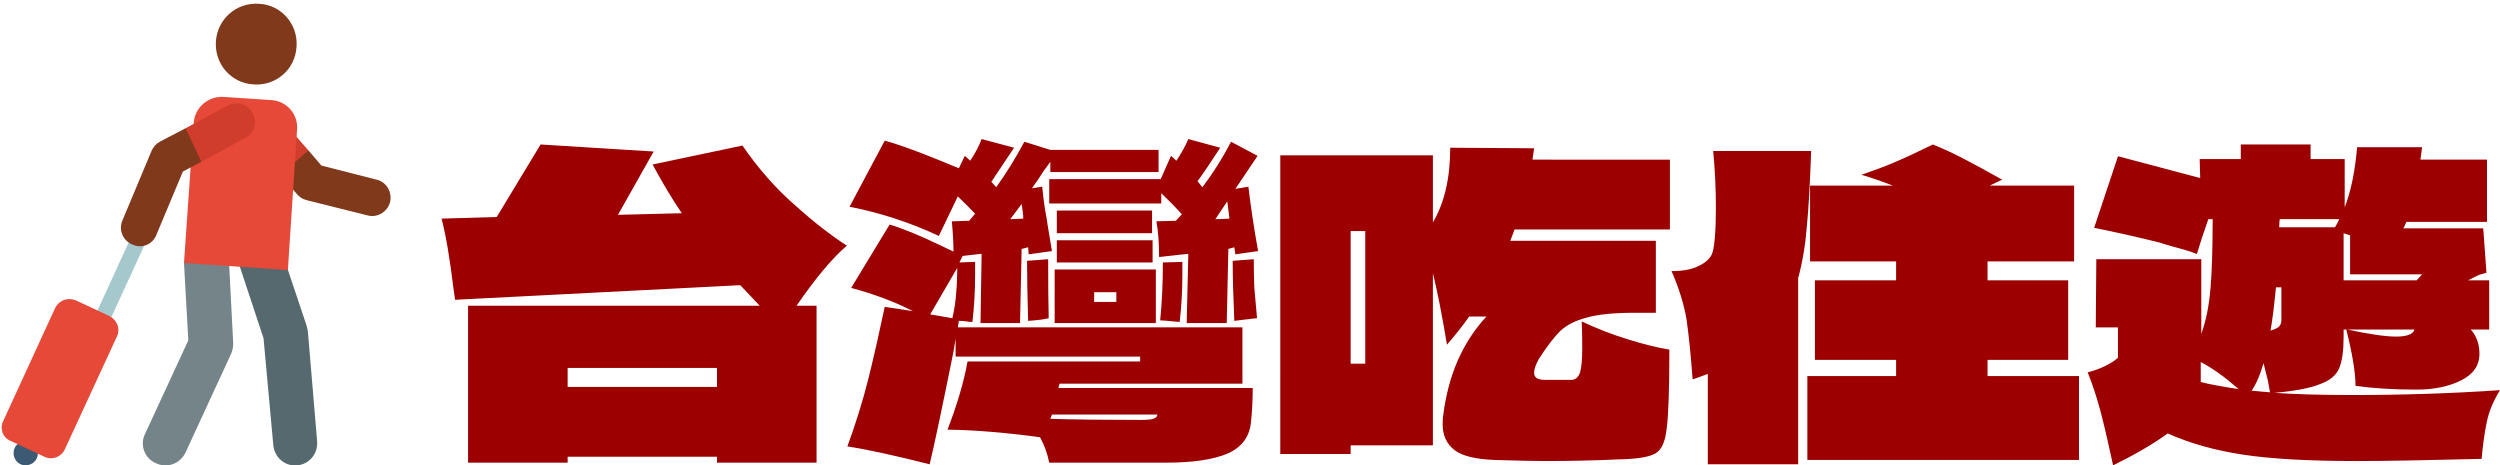<svg xmlns="http://www.w3.org/2000/svg" width="462" height="86" version="1.2"><style>.s0{fill:#80391b}.s1{fill:#d13d2c}.s4{fill:#e64937}</style><path d="M67.9 39.8 56.7 37c-.7-.2-1.3-.5-1.8-1.1l-3.1-3.6v-4.8l5.2.3 2.4 2.8 10.2 2.6c1.8.4 2.9 2.3 2.5 4.1-.5 1.9-2.4 3-4.2 2.5z" class="s0"/><path d="m57 27.8-6.4-7.3c-1.2-1.4-3.4-1.6-4.8-.3-1.4 1.2-1.6 3.4-.4 4.8l6.4 7.3z" class="s1"/><path d="M28.8 85.6c-2.1-.9-3-3.4-2-5.4l8-17.3-.8-14.3 4-4.5 4.3 3.9.8 15.5q0 1-.4 1.9l-8.4 18.2c-1 2.1-3.4 3-5.5 2z" style="fill:#748488"/><path d="m50.5 82.2-1.8-19.7-5.2-15.7c-.8-2.1.4-4.5 2.6-5.2 2.1-.7 4.4.5 5.2 2.6l5.4 16.1.2 1 1.7 20.2c.2 2.3-1.4 4.3-3.7 4.5-2.3.2-4.2-1.5-4.4-3.8z" style="fill:#55696e"/><path d="m50.2 18.5-9-.6c-2.8-.1-5.2 2-5.4 4.8L34 48.6l19.2 1.3 1.7-26c.2-2.8-1.9-5.2-4.7-5.4z" class="s4"/><path d="M47.9.7c-4.2-.3-7.7 2.8-8 6.9-.3 4.2 2.8 7.8 7 8 4.1.3 7.7-2.8 7.9-7C55.1 4.5 52 .9 47.9.7z" class="s0"/><path d="M5.7 81.7c-1.2-.5-2.5 0-3 1.1s0 2.5 1.1 3 2.5 0 3-1.1 0-2.5-1.1-3z" style="fill:#3c5a73"/><path d="m19.4 61.2-2.5-1.4 8.3-18.1 2.5 1.4z" style="fill:#a5c8cd"/><path d="M20.2 58.4 14 55.5c-1.5-.6-3.1 0-3.8 1.4L.6 77.8c-.7 1.4-.1 3.1 1.4 3.7l6.2 2.9c1.4.7 3.1.1 3.8-1.4l9.6-20.8c.7-1.5 0-3.1-1.4-3.8z" class="s4"/><path d="m34.3 23.7-4.8 2.5c-.7.4-1.2 1-1.5 1.7l-5.4 12.9c-.7 1.7.1 3.7 1.9 4.4 1.7.8 3.7 0 4.4-1.8l4.9-11.7 3.4-1.8 1.2-4.5z" class="s0"/><path d="M46.7 20.9c-.9-1.7-2.9-2.3-4.6-1.4l-7.8 4.2 2.9 6.2 8.1-4.4c1.7-.9 2.3-2.9 1.4-4.6z" class="s1"/><path d="M156.5 45.4q-4 3.4-9.3 11.1h3.7v29h-18.4v-1.1h-27.6v1.1H86.5v-29h53.9l-3.6-3.8-52.7 2.7-.3-2.1q-1-8.3-2.2-12.9l10.2-.3 8.1-13.4 20.9 1.3-6.6 11.7 11.8-.3q-2.6-3.8-5.4-9l16.6-3.5q4.5 6.5 9.7 11 5.1 4.6 9.6 7.5zm-24 22.6h-27.6v3.5h27.6zm63.3 2.9-.2.8h35.9q0 3.3-.3 6.1-.3 4.2-4.3 6-4 1.7-11.4 1.7h-21.6q-.5-2.5-1.7-4.7-9.6-1.3-17.1-1.4 2.7-7 3.7-12.6h31.9v-.9h-34.1v-3.3l-.4 2.4q-3.1 15.4-4.4 20.8-9.9-2.5-15.2-3.3 2.4-6.6 3.9-12.6 1.5-6.1 3-13.2l5.2.8q-4.8-2.5-11.4-4.3l7.1-11.7q3.7 1.1 9.3 3.8l2.5 1.2q0-2.4-.3-5.6l3.2-.1 1.1-1.3q-1.4-1.5-3.2-3.2l-3.5 7.3q-7.9-3.7-16.5-5.4l6.5-12.2q3.4.9 9.8 3.5l3.9 1.6 1.1-2.3 1 .9q1.4-2.1 2.1-4l6 1.6-4.2 6.3.9 1q2.8-3.9 5.2-8.4l4.8 1.5h20v4.1h-20v-1.9l-1.3 1.8q-1 1.6-2.1 3.1l1.9-.3q.2 2.1.5 4.1.4 2.1.5 3 .6 3.5.8 4.8l-4.3.6-.1-1.3-1.2.3-.3 13.7h-7.3l.2-12.8-3.5.4-.6 1.2 2.9-.1v2.4q0 4.5-.5 8.7-.6 0-1.1-.1-.6-.1-1.4-.1l-.2 1.2h52.6v10.4zm-1.9-37.8h20.6l1.9-4.3 1 .9q1.4-2.1 2.2-4l5.9 1.6q-2.8 4.3-4.2 6.2l.9 1.1q2.9-3.8 5.3-8.4l4.9 2.6-4.1 6.1 2.4-.4q.7 5.7 1.5 10.2l.3 1.7-4.2.6-.2-1.3-1.1.3-.3 13.7h-7.4l.3-12.8q-.8.1-5.4.6 0-3.9-.5-6.6l3.6-.1 1.1-1.2q-1.6-1.8-3.8-3.9v1.9h-20.7zm33.3 7.3-.4-3.2-2.2 3.3q1.1 0 2.6-.1zm-38.4-2.7-2.1 2.8 2.4-.1q0-.9-.3-2.7zm6.5 5.4v-4.2h17.6v4.2zm17.7 1.3v4.1h-17.7v-4.1zm-23 14.9q-.2-6.8-.2-11.1l3.9-.3q0 6.9.1 10.9-1 .3-3.8.5zm37.8-11.1 3.9-.3q0 3.1.1 5.3.2 2.1.5 5.6-3.6.4-4.2.5-.3-6.8-.3-11.1zm-13.4 11q.5-4.9.5-10.7l3.6-.1v2.4q0 4.5-.5 8.7-3.1-.3-3.6-.3zm-37.5-9.7-5 8.6 4.1.7q.6-2.7.7-4.7.2-2 .2-4.6zm36.7.3v9.9h-18.7v-9.9zm-7.3 6V54h-4.1v1.8zm7.6 20.8h-19.5l-.3.8q6.9.2 16.7.2 1.7 0 2.3-.2.7-.2.8-.8zm94.7-47.1v12.9h-28.7l-.8 2.1H306v13.3h-3.9q-5.8 0-8.9.9-3.1.8-4.9 2.5-1.7 1.7-3.9 5.1-.9 1.6-.9 2.6 0 1.3 2 1.3h4.9q1.1 0 1.6-1.4.4-1.4.4-4.5t-.1-4.9q4 1.9 8.5 3.3t7.7 1.9q0 11-.5 14.6-.4 3.7-2.1 4.6-1.7 1-6.9 1.1-6.7.3-13.3.3-3.2 0-9.5-.2-5.4-.2-7.5-1.9-2.1-1.7-2.1-4.7 0-1.1.1-1.6.7-5.6 2.7-10.2 2.1-4.7 5.3-8.1h-3.2q-1.6 2.3-4.1 5.2-1.4-8.4-2.6-13.2v31.8h-15.2v1.6h-13V28.7h28.2v12.4q3.2-5.4 3.2-13.8l15.5.1-.3 2.1zm-56.3 13.2h-2.7v24.5h2.7zm115 23.8v3h16.9V85H334V69.5h16.4v-3h-15V51.8h15v-3.5h-15.9v-14h15.3q-3.1-1.2-5.8-2 3.5-1.2 6.1-2.3 2.6-1.1 7.1-3.3 3.2 1.3 6 2.8 2.7 1.4 6.8 3.7l-2.3 1.1h15.6v14h-16v3.5h14.9v14.7zm-50.7-38.6h18.1q-.3 8.9-.8 14-.4 5.1-1.6 9.5v34.4h-16.7V69.1q-2.1.8-2.8 1-.5-6.6-1.1-10.9-.7-4.3-2.8-9.1 3.1 0 4.9-.9 1.8-.8 2.5-2.1.4-.8.6-3.1.2-2.4.2-5.6 0-5.2-.5-10.5zm118 45.1q14.2 0 27.4-.9-1.8 2.9-2.4 5.7-.6 2.7-1 7-15.7.4-23 .4-13.5 0-21.2-1.2-7.8-1.2-13.8-3.9-4 2.9-10.1 5.9-1.3-6.1-2.3-9.9-1-3.8-2.4-7.3 1.7-.4 3.3-1.2 1.6-.8 2.3-1.5v-5.6h-4.1l.1-12.6h19.4v13.8q1.3-3.6 1.7-8.4.4-4.7.4-12.8h-.8l-1.2 3.5-.9 2.9h-.1q-1-.4-2.4-.8t-2.2-.6l-2.3-.7q-5.6-1.4-12-2.7l4.4-13.2h.1l15.1 4-.1-3.5h7.6v-2.7H427v2.7h6.3v8.9q1.7-4.3 2.3-11.1h12l-.3 2.3h12.3V41h-14.9q-.4 1-.6 1.2h14.8l.6 8.2-1.4.4-2 1h3.9v9.1h-3.4q1.6 1.8 1.6 4.5 0 3.2-3.4 4.9-3.4 1.7-8.2 1.7-6.4 0-11.3-.7 0-3.6-1.7-10.4h-.5v1.4q0 3.8-.8 5.7-.8 2-3.6 3-2.7 1.1-8.4 1.6 5.9.4 14.3.4zm-2.3-32.5h-11q-.1.5-.1 1.5h10.3q.5-.8.8-1.5zm.8 2.6v8.7h13.5l1-1.1h-13.3v-7.2zm-13.5 18q1.3-.4 1.6-.8.4-.4.4-1.1v-6.1h-1q-.5 5.1-1 8zm26.6-.2h-12.4q6.1 1.3 9 1.3 3 0 3.4-1.3zm-32.5 11q-3.9-3.4-7-5v3.7q2.3.6 7 1.3zm4.6-4.8q-.9 3.2-2.2 5.1 1.1.1 3.4.3-.1-.5-.4-2.2l-.8-3.2z" style="fill:#9c0000"/></svg>